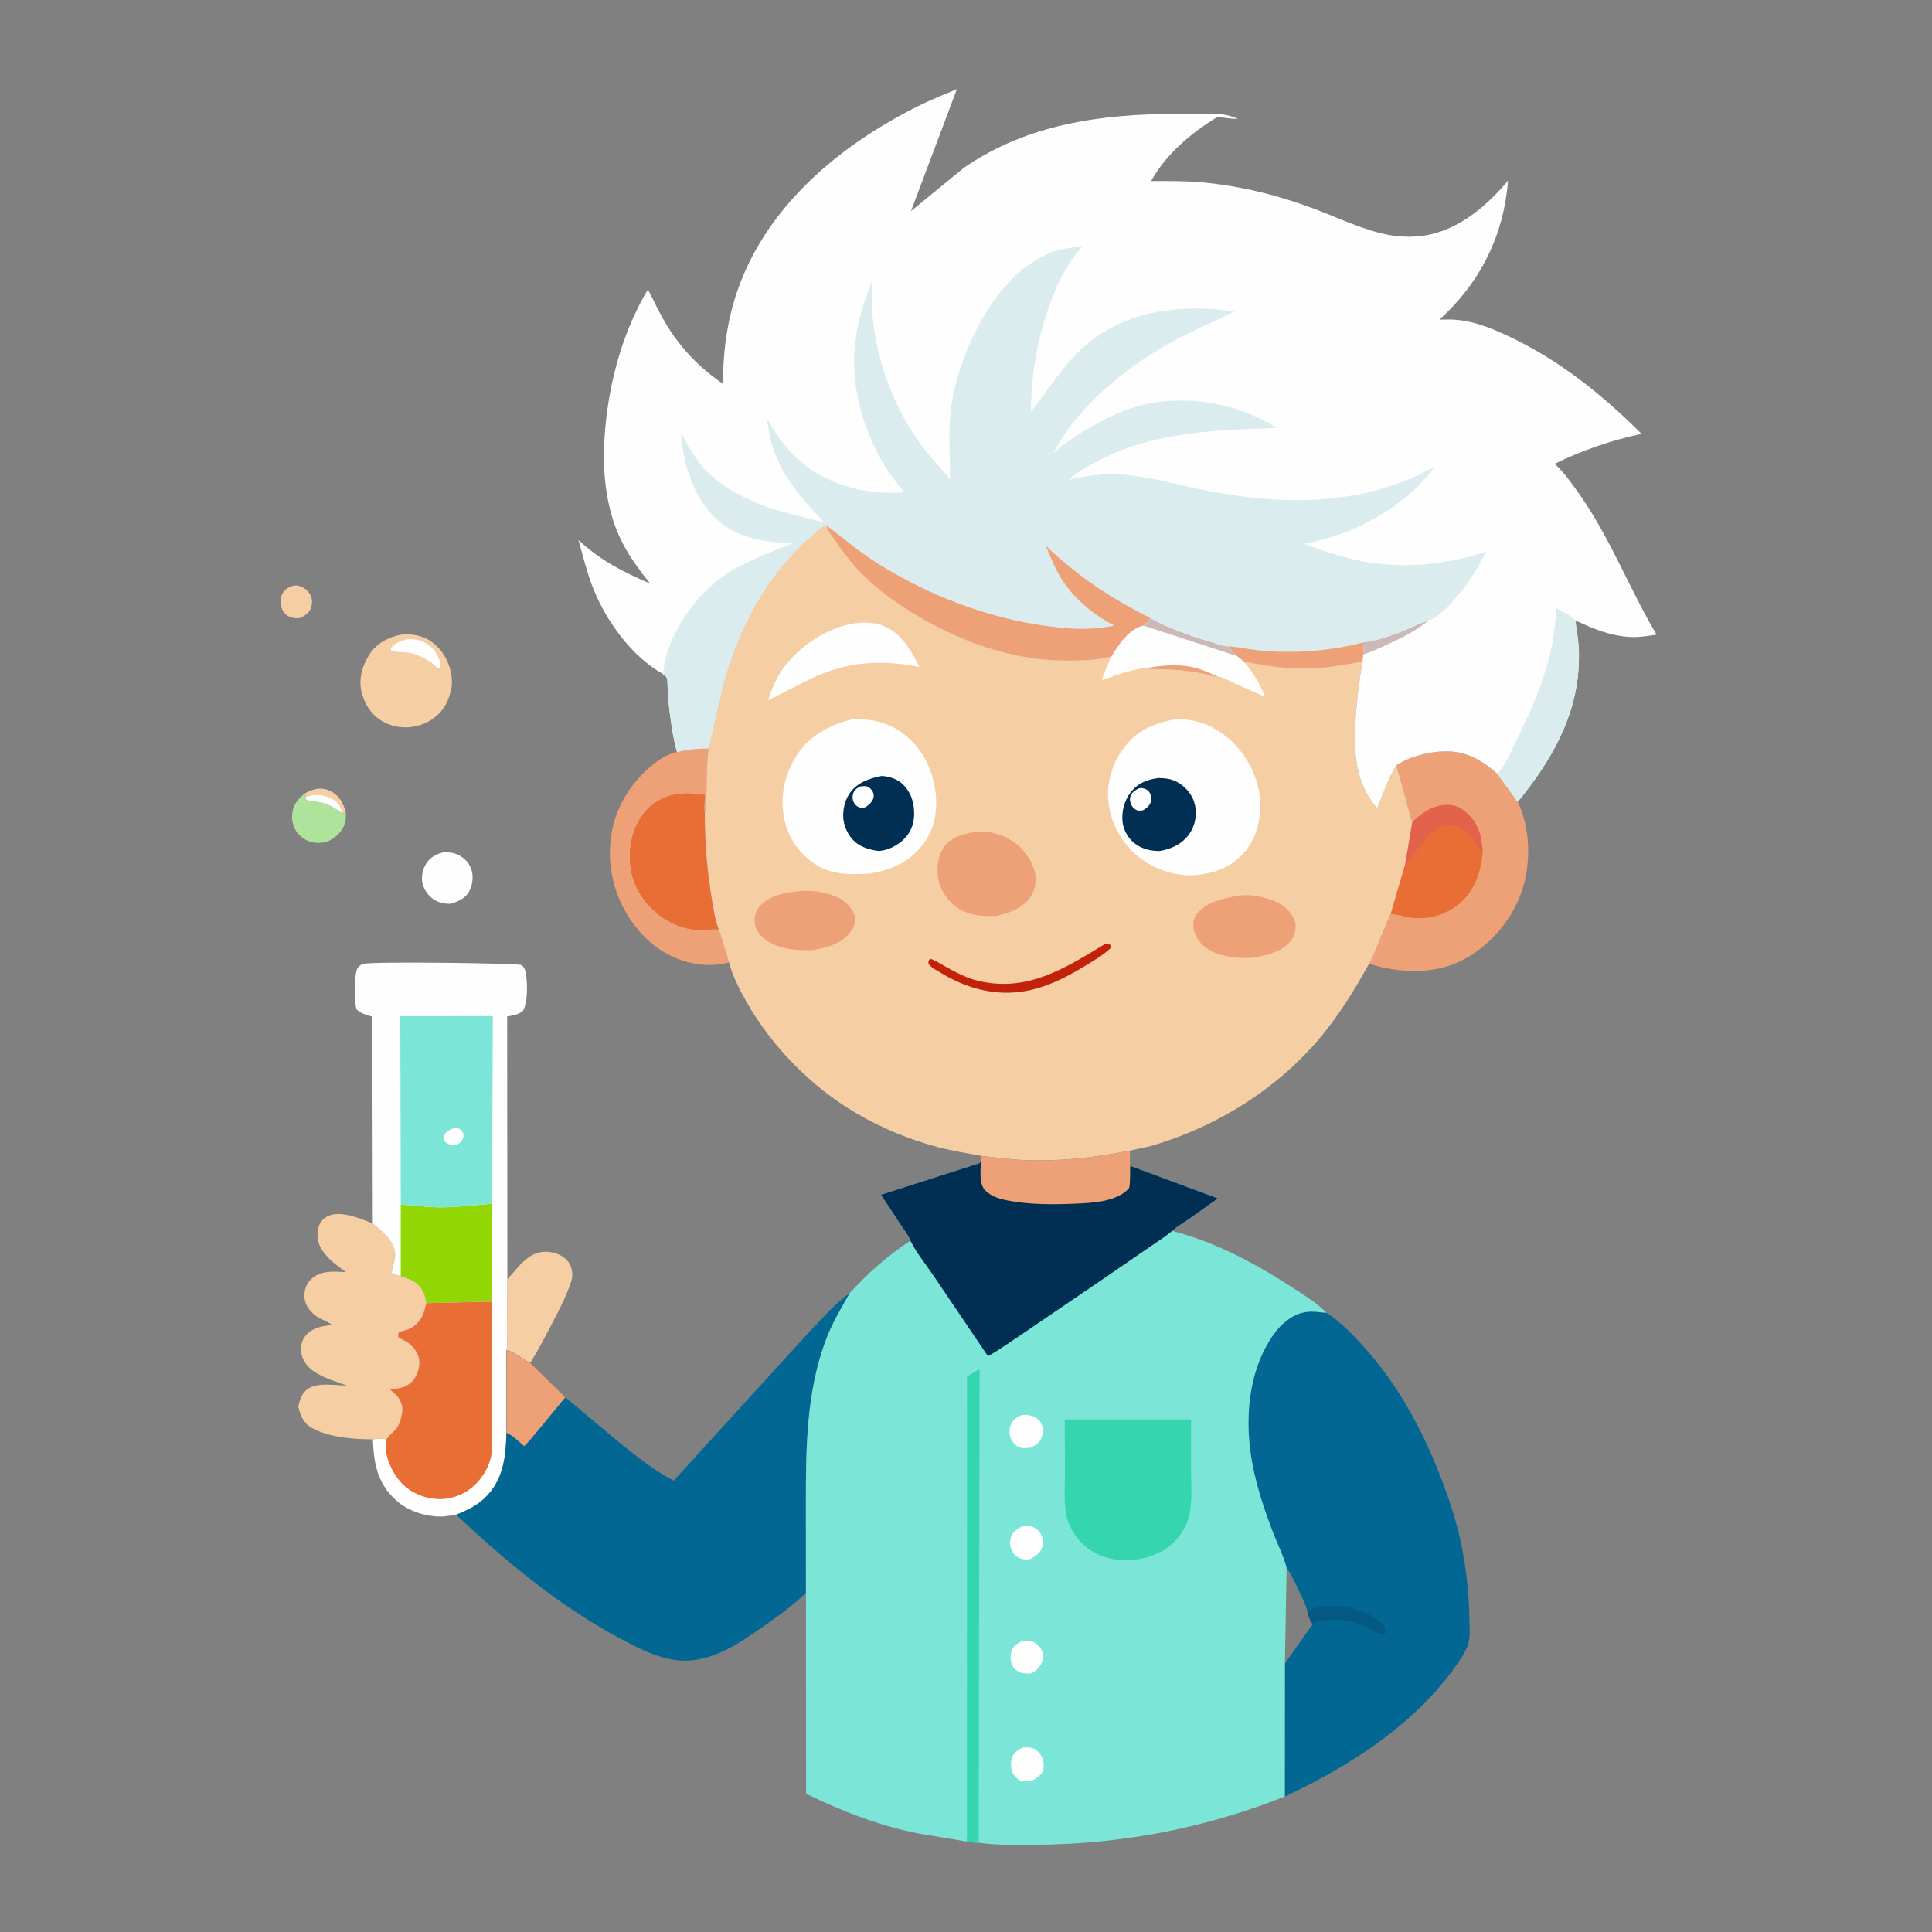 <?xml version="1.0" encoding="utf-8" ?>
<svg xmlns="http://www.w3.org/2000/svg" xmlns:xlink="http://www.w3.org/1999/xlink" width="371" height="371">
	<rect width="100%" height="100%" fill="#808080" stroke="none"/>
	<path fill="#F5CEA3" transform="scale(0.362 0.362)" d="M161.308 421.204C164.772 418.975 168.663 417.683 172.812 418.691C176.31 419.54 179.528 422.187 181.25 425.306C182.163 426.96 182.847 428.781 183.394 430.586L182.5 431.852C182.047 431.558 181.71 431.37 181.374 430.939C180.552 430.811 180.883 430.95 180.14 430.443C176.515 427.967 172.894 426.064 168.5 425.386C166.39 425.06 164.228 425.02 162.25 424.165L162.238 422.784L161.308 421.204Z"/>
	<path fill="#FEFEFE" transform="scale(0.362 0.362)" d="M162.238 422.784C167.218 421.133 171.588 421.363 176.337 423.897C178.913 425.271 180.373 427.191 181.125 429.969L181.374 430.939C180.552 430.811 180.883 430.95 180.14 430.443C176.515 427.967 172.894 426.064 168.5 425.386C166.39 425.06 164.228 425.02 162.25 424.165L162.238 422.784Z"/>
	<path fill="#F5CEA3" transform="scale(0.362 0.362)" d="M155.404 310.75C156.392 310.59 157.182 310.463 158.169 310.713C161.212 311.486 163.38 313.105 164.771 315.915C165.904 318.205 165.657 320.532 164.793 322.853C163.931 325.165 161.385 326.84 159.25 327.797C157.116 328.157 155.225 327.899 153.25 326.981C151.364 326.105 150.076 324.383 149.39 322.46C148.555 320.122 148.633 317.166 149.814 314.955C151.074 312.597 152.955 311.573 155.404 310.75Z"/>
	<path fill="#AEE39C" transform="scale(0.362 0.362)" d="M183.394 430.586L183.444 431.245C183.734 435.474 182.765 438.883 179.843 442.056C176.997 445.147 173.584 447.051 169.328 447.123C165.348 447.19 161.451 445.77 158.678 442.84C155.871 439.873 154.658 436.038 154.975 432C155.351 427.211 157.759 424.188 161.308 421.204L162.238 422.784L162.25 424.165C164.228 425.02 166.39 425.06 168.5 425.386C172.894 426.064 176.515 427.967 180.14 430.443C180.883 430.95 180.552 430.811 181.374 430.939C181.71 431.37 182.047 431.558 182.5 431.852L183.394 430.586Z"/>
	<path fill="#FEFEFE" transform="scale(0.362 0.362)" d="M235.551 452.045C237.846 452.056 240.507 452.314 242.613 453.285C246.087 454.886 248.657 457.385 249.96 461.021C251.231 464.566 250.807 468.852 249.219 472.207C247.208 476.459 243.546 477.975 239.356 479.377C236.307 479.579 233.54 479.095 230.843 477.581C227.549 475.733 224.954 472.199 224.123 468.53C223.333 465.041 224.23 460.908 226.196 457.945C228.477 454.508 231.651 452.963 235.551 452.045Z"/>
	<path fill="#F5CEA3" transform="scale(0.362 0.362)" d="M269.141 678.574L269.428 678.272C274.979 672.359 279.941 664.192 289.109 664.012C293.092 663.935 297.859 665.402 300.625 668.36C302.911 670.805 303.802 674.015 303.538 677.308C303.381 679.278 302.527 681.196 301.843 683.037C299.245 690.02 295.655 696.739 292.198 703.326C288.758 709.882 285.266 716.687 281.299 722.94C277.111 721.475 273.08 716.883 268.69 716.387C269.294 712.391 268.913 707.769 268.93 703.719L269.141 678.574Z"/>
	<path fill="#F5CEA3" transform="scale(0.362 0.362)" d="M213.188 336.565C216.099 336.419 219.094 336.456 221.917 337.224L222.75 337.465C228.372 339.063 232.829 343.021 235.815 347.98C238.966 353.214 240.694 360.352 239.19 366.368L239.018 367C238.181 370.224 236.909 373.595 234.85 376.263C230.643 381.714 225.069 384.631 218.339 385.635C212.855 386.44 206.656 385.12 202 382.125C196.699 378.715 193.153 372.996 191.75 366.925C190.143 359.97 192.192 352.866 196.081 347C200.137 340.883 206.189 337.98 213.188 336.565Z"/>
	<path fill="#FEFEFE" transform="scale(0.362 0.362)" d="M215.838 339.044C218.619 338.91 221.205 339.131 223.822 340.156C227.826 341.724 230.907 345.015 232.604 348.933C233.32 350.589 234.162 352.549 233.457 354.25L232.25 354.438L228.559 351.207C224.803 349.041 221.192 346.977 216.849 346.218C214.538 345.815 208.815 346.193 207.25 344.848L207.507 344C208.747 341.195 213.15 339.915 215.838 339.044Z"/>
	<path fill="#EEA177" transform="scale(0.362 0.362)" d="M359.13 398.874C365.051 397.554 369.886 396.913 375.959 397.016C374.06 408.237 375.495 420.316 373.87 431.652L373.68 430.66C373.212 427.926 373.702 424.56 373.981 421.792C364.184 420.217 355.451 420.318 347.001 426.231C339.889 431.209 335.801 439.818 334.589 448.25C333.067 458.835 335.329 469.08 341.874 477.591C348.463 486.161 357.943 491.998 368.77 493.191C372.924 493.648 377.226 492.566 381.279 492.985L386.731 510.504L385.166 510.887C373.497 513.578 360.964 510.646 351.001 504.324C337.823 495.964 328.133 480.791 324.932 465.621C321.655 450.094 324.093 433.984 332.774 420.624C338.323 412.084 348.883 401.09 359.13 398.874Z"/>
	<path fill="#E96E35" transform="scale(0.362 0.362)" d="M381.279 492.985C377.226 492.566 372.924 493.648 368.77 493.191C357.943 491.998 348.463 486.161 341.874 477.591C335.329 469.08 333.067 458.835 334.589 448.25C335.801 439.818 339.889 431.209 347.001 426.231C355.451 420.318 364.184 420.217 373.981 421.792C373.702 424.56 373.212 427.926 373.68 430.66L373.87 431.652C373.887 446.963 375.12 462.226 377.668 477.328C378.53 482.432 379.327 488.167 381.279 492.985Z"/>
	<path fill="#F5CEA3" transform="scale(0.362 0.362)" d="M197.801 763.503C187.844 763.615 173.497 762.371 164.85 757.114C160.722 754.604 159.386 750.594 158.231 746.202C158.899 743.017 159.85 739.814 162.318 737.516C167.254 732.92 177.807 734.897 184.156 735.086C178.49 733.02 172.488 731.268 167.339 728.049C163.404 725.588 160.818 722.455 159.838 717.822C159.235 714.971 159.949 711.458 161.671 709.094C164.153 705.686 167.975 704.123 172.011 703.444L176.097 702.768C172.858 700.437 169.167 699.712 166.068 696.833C163.335 694.294 161.447 691.05 161.476 687.251C161.502 683.788 162.733 680.637 165.333 678.295C170.391 673.741 177.241 674.51 183.531 674.818C178.609 671.297 172.851 667.12 169.996 661.627C168.235 658.236 167.883 653.972 169.187 650.346C170.092 647.828 171.811 646.06 174.25 644.969C180.828 642.026 191.627 646.477 197.751 649.09C202.309 652.822 208.819 658.001 209.537 664.294C210.019 668.528 207.861 671.407 207.808 675.25C209.16 676.285 210.965 676.536 212.593 676.927L215.989 678.137C219.749 679.391 222.88 681.863 224.615 685.489C225.272 686.863 225.52 688.404 225.838 689.882L226.034 690.754L226.144 691.28C224.995 696.537 223.602 700.778 218.875 703.977C216.808 705.375 214.138 705.901 211.75 706.526C211.146 707.721 211.145 707.909 211.259 709.25C212.851 710.462 214.684 711.088 216.315 712.189C219.59 714.4 221.969 717.92 222.436 721.882C222.802 724.988 221.282 729.693 219.293 732.049C215.864 736.11 211.826 736.614 206.856 737.069C210.288 739.89 213.005 742.349 213.443 747.082C213.547 748.194 213.346 749.167 213.141 750.25L212.995 751.067C212.505 753.661 211.611 756.224 209.89 758.273C208.075 760.434 205.126 762.029 204.66 764.833L204.25 763.292C202.133 763.084 199.925 763.372 197.801 763.503Z"/>
	<path fill="#EEA177" transform="scale(0.362 0.362)" d="M740.788 405.992C748.809 400.386 763.288 397.385 772.917 399.009C781.438 400.446 787.985 404.928 794.322 410.53L805.091 425.347C811.934 439.284 812.228 458.335 807.228 472.808C801.724 488.737 789.66 502.584 774.5 509.937C759.767 517.083 741.564 516.087 726.249 511.219C728.064 508.329 729.264 504.943 730.58 501.803L737.658 484.824L745.32 458.575L749.111 436.206L740.788 405.992Z"/>
	<path fill="#E96E35" transform="scale(0.362 0.362)" d="M749.111 436.206C753.993 431.339 760.143 427.129 767.271 427.002C772.093 426.916 775.42 428.607 778.762 431.939C780.516 433.687 781.879 435.287 783.032 437.5L783.413 438.213C785.627 442.462 786.011 446.967 786.513 451.636C785.824 461.95 782.525 472.193 774.44 479.131C767.65 484.958 758.91 487.711 750.025 487.011C745.818 486.68 741.808 485.051 737.658 484.824L745.32 458.575L749.111 436.206Z"/>
	<path fill="#E2624C" transform="scale(0.362 0.362)" d="M749.111 436.206C753.993 431.339 760.143 427.129 767.271 427.002C772.093 426.916 775.42 428.607 778.762 431.939C780.516 433.687 781.879 435.287 783.032 437.5L783.413 438.213C785.627 442.462 786.011 446.967 786.513 451.636L785.616 451.156C784.075 450.244 783.249 448.37 782.369 446.878C778.724 440.693 774.303 436.986 766.75 438.036C759.853 438.994 753.508 448.216 749.923 453.5C748.523 455.563 747.581 457.295 745.32 458.575L749.111 436.206Z"/>
	<path fill="#FEFEFE" transform="scale(0.362 0.362)" d="M197.751 649.09L197.514 539.265L196.857 539.106C193.867 538.364 191.683 537.514 189.25 535.614C187.679 531.969 187.886 517.588 189.458 514.034C189.97 512.878 191.291 511.742 192.489 511.336C196.681 509.915 274.899 510.955 276.427 511.896C277.841 512.767 278.465 513.957 278.797 515.533C279.877 520.651 280.134 531.925 277.326 536.328C274.776 538.301 272.123 538.671 269.03 539.171L269.141 678.574L268.93 703.719C268.913 707.769 269.294 712.391 268.69 716.387L268.655 760.144C268.259 773.323 267.04 785.303 256.893 794.886C252.426 799.106 247.546 801.212 241.958 803.55L235.109 804.444C226.312 804.805 216.411 801.676 209.893 795.681C200.16 786.728 198.257 776.263 197.801 763.503C199.925 763.372 202.133 763.084 204.25 763.292L204.66 764.833C205.126 762.029 208.075 760.434 209.89 758.273C211.611 756.224 212.505 753.661 212.995 751.067L213.141 750.25C213.346 749.167 213.547 748.194 213.443 747.082C213.005 742.349 210.288 739.89 206.856 737.069C211.826 736.614 215.864 736.11 219.293 732.049C221.282 729.693 222.802 724.988 222.436 721.882C221.969 717.92 219.59 714.4 216.315 712.189C214.684 711.088 212.851 710.462 211.259 709.25C211.145 707.909 211.146 707.721 211.75 706.526C214.138 705.901 216.808 705.375 218.875 703.977C223.602 700.778 224.995 696.537 226.144 691.28L226.034 690.754L225.838 689.882C225.52 688.404 225.272 686.863 224.615 685.489C222.88 681.863 219.749 679.391 215.989 678.137L212.593 676.927C210.965 676.536 209.16 676.285 207.808 675.25C207.861 671.407 210.019 668.528 209.537 664.294C208.819 658.001 202.309 652.822 197.751 649.09Z"/>
	<path fill="#92D703" transform="scale(0.362 0.362)" d="M212.597 638.999C218.899 639.347 225.178 640.249 231.5 640.399C241.282 640.632 251.244 639.32 260.983 638.514L260.901 690.433L226.144 691.28L226.034 690.754L225.838 689.882C225.52 688.404 225.272 686.863 224.615 685.489C222.88 681.863 219.749 679.391 215.989 678.137L212.593 676.927L212.597 638.999Z"/>
	<path fill="#E96E35" transform="scale(0.362 0.362)" d="M260.901 690.433L260.861 747.312L260.895 762.113C260.924 765.652 261.201 769.433 260.453 772.905C259.319 778.166 256.007 783.649 252.189 787.433C247.245 792.333 240.093 795.33 233.12 795.218C225.815 795.1 218.225 792.205 213.153 786.854C209.424 782.92 206.868 778.206 205.44 773L205.206 772.168C204.547 769.696 204.598 767.361 204.66 764.833C205.126 762.029 208.075 760.434 209.89 758.273C211.611 756.224 212.505 753.661 212.995 751.067L213.141 750.25C213.346 749.167 213.547 748.194 213.443 747.082C213.005 742.349 210.288 739.89 206.856 737.069C211.826 736.614 215.864 736.11 219.293 732.049C221.282 729.693 222.802 724.988 222.436 721.882C221.969 717.92 219.59 714.4 216.315 712.189C214.684 711.088 212.851 710.462 211.259 709.25C211.145 707.909 211.146 707.721 211.75 706.526C214.138 705.901 216.808 705.375 218.875 703.977C223.602 700.778 224.995 696.537 226.144 691.28L260.901 690.433Z"/>
	<path fill="#7BE6D7" transform="scale(0.362 0.362)" d="M212.597 638.999L212.348 539.021L261.435 539.001L260.983 638.514C251.244 639.32 241.282 640.632 231.5 640.399C225.178 640.249 218.899 639.347 212.597 638.999Z"/>
	<path fill="#FEFEFE" transform="scale(0.362 0.362)" d="M239.729 598.75C240.579 598.594 241.915 598.351 242.75 598.506C244.039 598.746 244.996 599.554 245.521 600.75C246.03 601.911 245.929 602.988 245.484 604.135C244.771 605.973 243.474 606.712 241.75 607.471C239.231 607.651 238.086 607.191 236.126 605.75C235.286 604.039 235.1 603.957 235.513 602C236.78 600.341 237.874 599.676 239.729 598.75Z"/>
	<path fill="#026893" transform="scale(0.362 0.362)" d="M299.888 741.23L329.357 765.872C338.303 772.976 347.19 780.125 357.358 785.44L429.82 705.958C436.209 699.453 442.818 691.609 450.214 686.331L450.773 685.937C446.084 694.141 441.314 702.177 438.009 711.068C427.71 738.769 427.506 768.198 427.494 797.356L427.531 844.881C420.925 851.4 413.341 856.907 405.749 862.214C393.532 870.752 379.926 880.411 364.473 880.925C351.946 881.342 339.292 874.726 328.582 868.971C296.187 851.562 268.692 828.592 241.958 803.55C247.546 801.212 252.426 799.106 256.893 794.886C267.04 785.303 268.259 773.323 268.655 760.144L268.69 716.387C273.08 716.883 277.111 721.475 281.299 722.94L299.888 741.23Z"/>
	<path fill="#EEA177" transform="scale(0.362 0.362)" d="M268.69 716.387C273.08 716.883 277.111 721.475 281.299 722.94L299.888 741.23L286.159 757.878C283.529 760.961 280.997 764.316 278.095 767.141C275.676 765.19 271.541 760.902 268.655 760.144L268.69 716.387Z"/>
	<path fill="#026893" transform="scale(0.362 0.362)" d="M682.515 831.799C680.86 825.373 677.653 819.059 675.25 812.853C670.766 801.273 666.761 789.073 664.407 776.863C659.989 753.943 661.762 727.547 675.563 707.894C679.356 702.494 685.643 697.04 692.362 696.052L693.25 695.933C696.792 695.434 699.317 696.104 702.763 696.317L703.622 696.365C711.205 701.333 717.535 707.815 723.577 714.533C741.071 733.984 753.911 757.275 763.443 781.512C768.146 793.473 772.32 805.758 774.967 818.35C777.788 831.767 779.225 845.192 779.477 858.898C779.547 862.735 779.934 867.123 779.148 870.885C778.481 874.076 776.631 877.207 774.856 879.911C752.994 913.214 717.05 936.427 681.534 953.002L681.578 882.401L682.515 831.799ZM682.515 831.799L681.578 882.401L696.398 861.554C695.003 860.165 694.126 857.02 693.549 855.156C692.897 851.415 690.908 847.91 689.281 844.503C687.262 840.275 685.366 835.517 682.515 831.799Z"/>
	<path fill="#045983" transform="scale(0.362 0.362)" d="M693.549 855.156C695.364 852.967 700.375 852.293 703.122 852.062C707.34 851.708 711.449 851.94 715.579 852.803L716.448 852.973C722.864 854.268 730.081 857.894 734.489 862.75C735.066 864.32 735.004 865.063 734.731 866.714L733.75 867.501C730.305 866.6 727.1 864.311 723.891 862.75C717.75 859.763 708.833 858.584 702.096 859.588C700.227 859.867 698.546 860.73 696.696 861.047L696.398 861.554C695.003 860.165 694.126 857.02 693.549 855.156Z"/>
	<path fill="#7BE6D7" transform="scale(0.362 0.362)" d="M520.491 613.158C528.279 613.968 536.085 615.099 543.912 615.388C562.951 616.093 580.793 613.995 599.437 610.365L599.514 618.424L646.05 635.734L630.385 646.837C627.548 648.786 624.331 650.655 621.77 652.937C645.269 659.009 666.803 670.684 686.994 683.894C692.697 687.625 698.892 691.431 703.622 696.365L702.763 696.317C699.317 696.104 696.792 695.434 693.25 695.933L692.362 696.052C685.643 697.04 679.356 702.494 675.563 707.894C661.762 727.547 659.989 753.943 664.407 776.863C666.761 789.073 670.766 801.273 675.25 812.853C677.653 819.059 680.86 825.373 682.515 831.799L681.578 882.401L681.534 953.002C639.229 969.753 595.667 978.192 550.156 978.555C539.942 978.636 529.287 978.935 519.15 977.487C516.98 977.572 514.721 977.114 512.57 976.829L486.75 972.521C465.832 968.242 446.724 960.86 427.608 951.491L427.531 844.881L427.494 797.356C427.506 768.198 427.71 738.769 438.009 711.068C441.314 702.177 446.084 694.141 450.773 685.937C460.509 675.154 470.874 666.224 482.954 658.116C481.888 655.199 479.468 652.194 477.732 649.584L467.324 633.776L519.75 616.991L520.401 615.144L520.491 613.158Z"/>
	<path fill="#FEFEFE" transform="scale(0.362 0.362)" d="M541.691 870.75C543.111 870.38 545.274 870.346 546.75 870.558C548.898 870.868 550.715 872.535 551.937 874.249C553.155 875.956 553.489 878.272 553.12 880.306C552.505 883.696 550.261 885.66 547.575 887.515C545.837 887.867 543.991 887.809 542.25 887.475C540.179 887.078 538.257 885.638 537.187 883.825C535.84 881.543 535.95 878.437 536.579 875.958C537.267 873.248 539.408 872.006 541.691 870.75Z"/>
	<path fill="#FEFEFE" transform="scale(0.362 0.362)" d="M542.088 809.75C543.356 809.474 545.298 809.294 546.566 809.602C548.755 810.134 550.736 811.521 551.953 813.437C553.23 815.45 553.585 817.959 553.012 820.25C552.137 823.75 549.619 825.137 546.797 826.952C545.259 827.42 543.556 827.313 542 826.937C539.78 826.401 537.845 824.699 536.793 822.7C535.634 820.496 535.503 817.392 536.356 815.07C537.294 812.519 539.755 810.876 542.088 809.75Z"/>
	<path fill="#FEFEFE" transform="scale(0.362 0.362)" d="M542.449 927.031C543.896 926.972 545.552 926.83 546.977 927.122C549.122 927.562 550.823 929.119 551.997 930.899C553.498 933.176 554.089 936.243 553.36 938.919C552.609 941.679 549.521 943.546 547.178 944.76C545.739 944.936 544.196 945.096 542.75 944.954C540.705 944.753 539.041 943.156 537.878 941.578C536.169 939.26 536.073 935.716 536.641 933C537.265 930.018 540.015 928.392 542.449 927.031Z"/>
	<path fill="#FEFEFE" transform="scale(0.362 0.362)" d="M541.63 750.75C543.575 750.381 545.335 750.533 547.25 751.068C549.331 751.65 551.558 753.245 552.493 755.232C553.452 757.267 553.262 760.661 552.488 762.75C551.51 765.39 549.184 766.688 546.796 767.873C544.923 768.177 542.925 768.482 541.078 767.884C538.975 767.204 537.253 765.297 536.355 763.321C535.319 761.042 535.246 758.344 536.085 756C537.084 753.208 539.081 752.013 541.63 750.75Z"/>
	<path fill="#35D6AF" transform="scale(0.362 0.362)" d="M512.57 976.829L512.721 976.24C513.135 974.082 512.9 971.531 512.906 969.325L512.922 956.636L512.945 909.001L512.966 730.273C515.152 728.891 517.295 727.471 519.642 726.374L519.15 977.487C516.98 977.572 514.721 977.114 512.57 976.829Z"/>
	<path fill="#35D6AF" transform="scale(0.362 0.362)" d="M564.803 752.982L631.834 752.978L631.808 780.669C631.861 788.578 632.655 797.608 630.452 805.25C629.055 810.097 626.389 814.093 623.069 817.813C616.27 824.465 606.845 827.476 597.5 827.673C589.135 827.849 579.975 824.673 573.986 818.749C570.319 815.122 567.255 810.016 565.963 805.007C564.101 797.79 564.915 789.887 564.919 782.5L564.803 752.982Z"/>
	<path fill="#002F53" transform="scale(0.362 0.362)" d="M520.491 613.158C528.279 613.968 536.085 615.099 543.912 615.388C562.951 616.093 580.793 613.995 599.437 610.365L599.514 618.424L646.05 635.734L630.385 646.837C627.548 648.786 624.331 650.655 621.77 652.937C618.435 655.928 614.332 658.367 610.656 660.944L585.795 678.02L541.48 708.172C535.724 711.944 530.097 716.107 524.058 719.403L495.495 677.129C491.447 671.116 486.106 664.621 482.954 658.116C481.888 655.199 479.468 652.194 477.732 649.584L467.324 633.776L519.75 616.991L520.401 615.144L520.491 613.158Z"/>
	<path fill="#EEA177" transform="scale(0.362 0.362)" d="M520.491 613.158C528.279 613.968 536.085 615.099 543.912 615.388C562.951 616.093 580.793 613.995 599.437 610.365L599.514 618.424C599.437 620.438 599.719 629.457 598.734 630.523C592.157 637.634 579.24 638.135 570.167 638.508C558.826 638.975 546.687 639.077 535.5 637.007C530.866 636.149 526.072 634.918 522.606 631.474C519.05 627.942 520.314 619.78 520.401 615.144L520.491 613.158Z"/>
	<path fill="#F5CEA3" transform="scale(0.362 0.362)" d="M375.959 397.016L383.52 363.75C391.931 333.271 406.198 305.593 430.278 284.574C432.178 282.916 436.046 278.667 438.541 278.838C438.515 281.016 440.877 283.67 442.116 285.492C446.622 292.121 451.05 298.08 456.644 303.856C465.736 313.246 477.414 321.388 488.706 327.873C512.459 341.514 538.037 350.383 565.734 350.452C573.14 350.47 582.342 350.253 589.517 348.27C593.636 341.614 598.568 333.907 606.471 331.819C608.028 330.691 609.134 329.343 610.361 327.872C620.275 333.394 631.392 337.232 642.243 340.45C645.04 341.28 648.534 342.606 651.406 342.835L656.024 347.847L659.67 350.741C672.352 353.859 687.046 355.344 700.127 354.342C707.646 353.766 715.286 352.219 722.732 351.024C721.038 360.957 719.758 370.819 719.1 380.875C718.105 396.082 718.374 412.088 727.572 424.981L730.48 428.92C733.638 421.661 736.417 412.538 740.788 405.992L749.111 436.206L745.32 458.575L737.658 484.824L730.58 501.803C729.264 504.943 728.064 508.329 726.249 511.219C718.824 524.57 711.021 537.399 701.304 549.239C678.11 577.498 644.998 598.064 610 608.051L599.437 610.365C580.793 613.995 562.951 616.093 543.912 615.388C536.085 615.099 528.279 613.968 520.491 613.158C512.796 611.723 505.078 610.511 497.5 608.509C482.448 604.533 467.413 598.284 454 590.392C430.36 576.481 409.364 555.116 395.871 531.254C392.242 524.837 388.599 517.672 386.731 510.504L381.279 492.985C379.327 488.167 378.53 482.432 377.668 477.328C375.12 462.226 373.887 446.963 373.87 431.652C375.495 420.316 374.06 408.237 375.959 397.016Z"/>
	<path fill="#C2220A" transform="scale(0.362 0.362)" d="M586.209 500.75C587.962 500.544 587.869 500.438 589.25 501.513L589.321 502.75C585.633 506.309 580.946 509.145 576.577 511.804C567.792 517.149 558.666 522.083 548.65 524.697C534.191 528.472 520.207 526.443 506.771 520.235C502.731 518.368 498.867 515.88 495.015 513.643C494.041 512.954 493.29 512.12 492.484 511.25C492.556 509.699 492.412 509.651 493.5 508.578C496.206 509.427 498.685 511.167 501.161 512.532C506.737 515.607 512.305 518.678 518.535 520.207C544.771 526.647 564.793 513.705 586.209 500.75Z"/>
	<path fill="#EEA177" transform="scale(0.362 0.362)" d="M424.297 472.696C427.079 472.551 429.744 472.47 432.513 472.832L433.5 472.964C437.488 473.474 441.632 474.738 445.25 476.526C448.541 478.153 452.446 482.158 453.381 485.75C454.064 488.374 453.126 491.443 451.69 493.67C447.264 500.533 438.781 502.597 431.289 503.982C423.114 504.069 414.669 503.963 407.474 499.403C404.412 497.462 401.282 494.471 400.595 490.75C399.993 487.49 400.447 483.854 402.57 481.247C407.793 474.836 416.597 473.557 424.297 472.696Z"/>
	<path fill="#FEFEFE" transform="scale(0.362 0.362)" d="M456.83 330.221C460.271 330.327 463.713 330.327 467.016 331.426C477.735 334.993 482.887 344.375 487.698 353.767C467.014 349.714 448.733 350.94 429.658 360.283L407.346 371.58C409.777 364.688 412.571 357.67 417.338 352.018C427.072 340.479 441.573 331.401 456.83 330.221Z"/>
	<path fill="#EEA177" transform="scale(0.362 0.362)" d="M657.037 475.173C663.618 473.909 673.751 476.338 679.367 479.673C682.901 481.772 686.063 485.49 687.066 489.494C687.709 492.06 686.837 495.872 685.414 498.082C681.08 504.814 672.417 506.595 665.126 507.982C656.786 508.638 647.364 507.804 640.188 503.059C636.592 500.681 634.085 497.168 633.25 492.924C632.771 490.49 633.002 487.287 634.572 485.25C639.972 478.245 648.843 476.541 657.037 475.173Z"/>
	<path fill="#FEFEFE" transform="scale(0.362 0.362)" d="M610.361 327.872C620.275 333.394 631.392 337.232 642.243 340.45C645.04 341.28 648.534 342.606 651.406 342.835L656.024 347.847L659.67 350.741C664.818 356.815 668.136 362.247 671.086 369.648L655.133 362.608C652.552 361.412 648.755 359.195 646.011 358.81C643.747 359.144 641.17 358.063 638.957 357.561C635.747 356.832 632.472 356.333 629.208 355.903C621.751 354.921 614.563 355.252 607.126 354.702L606.437 354.647C605.19 354.492 603.216 355.097 601.955 355.364C596.036 356.618 590.28 358.734 584.623 360.841C584.583 359.78 585.301 358.488 585.68 357.496C586.876 354.366 588.057 351.291 589.517 348.27C593.636 341.614 598.568 333.907 606.471 331.819C608.028 330.691 609.134 329.343 610.361 327.872Z"/>
	<path fill="#EEA177" transform="scale(0.362 0.362)" d="M606.437 354.647C615.523 353.094 624.4 351.91 633.5 354.137C637.762 355.18 641.959 357.132 646.011 358.81C643.747 359.144 641.17 358.063 638.957 357.561C635.747 356.832 632.472 356.333 629.208 355.903C621.751 354.921 614.563 355.252 607.126 354.702L606.437 354.647Z"/>
	<path fill="#CAB9B7" transform="scale(0.362 0.362)" d="M610.361 327.872C620.275 333.394 631.392 337.232 642.243 340.45C645.04 341.28 648.534 342.606 651.406 342.835L656.024 347.847L654.64 347.524L606.471 331.819C608.028 330.691 609.134 329.343 610.361 327.872Z"/>
	<path fill="#EEA177" transform="scale(0.362 0.362)" d="M518.698 441.196C524.544 440.646 531.236 442.633 536.234 445.661C542.308 449.339 547.25 455.845 548.935 462.75C549.975 467.011 549.122 471.874 546.75 475.581C542.771 481.799 535.372 484.274 528.571 485.853C520.885 486.267 513.491 485.576 507.051 480.949C502.039 477.349 498.546 471.645 497.61 465.533C496.78 460.11 497.564 453.347 501.052 448.925C505.213 443.65 512.361 441.936 518.698 441.196Z"/>
	<path fill="#FEFEFE" transform="scale(0.362 0.362)" d="M623.209 381.643C634.122 380.886 644.117 385.05 652.25 392.187C660.959 399.83 667.714 412.548 668.446 424.158C669.069 434.047 666.731 444.653 660 452.235C652.608 460.561 643.467 463.602 632.668 464.282C624.119 464.724 614.394 461.603 607.25 456.956C597.459 450.587 590.596 440.103 588.45 428.642C586.407 417.721 589.098 406.586 595.518 397.519C602.468 387.703 611.694 383.711 623.209 381.643Z"/>
	<path fill="#002F53" transform="scale(0.362 0.362)" d="M614.644 412.71C618.551 412.811 621.712 413.175 625.167 415.256C629.467 417.846 632.875 422.181 633.921 427.125C635.009 432.271 634.03 437.901 630.981 442.25C627.09 447.802 621.556 450.299 615.119 451.452C610.43 451.363 606.425 450.588 602.494 447.83C598.931 445.331 596.227 441.005 595.577 436.688C594.746 431.161 596.264 424.848 599.696 420.407C603.591 415.366 608.517 413.471 614.644 412.71Z"/>
	<path fill="#FEFEFE" transform="scale(0.362 0.362)" d="M604.037 418.25C604.873 418.009 605.339 417.99 606.223 418.131C607.673 418.363 608.997 419.111 609.8 420.354C610.65 421.67 610.887 424.088 610.384 425.581C609.643 427.785 608.112 428.702 606.25 429.883L604.25 430.03C602.627 429.863 601.488 429.055 600.596 427.74C599.562 426.214 599.063 424.133 599.687 422.336C600.419 420.229 602.152 419.177 604.037 418.25Z"/>
	<path fill="#FEFEFE" transform="scale(0.362 0.362)" d="M452.151 381.592C462.196 381.174 470.841 383.044 479.018 389.076C488.916 396.378 494.353 407.172 496.124 419.186C497.558 428.919 496.14 439.127 490.162 447.171C482.769 457.119 473.141 461.611 461.12 463.422C452.061 463.941 442.398 464.217 434.252 459.549C425.625 454.606 419.163 446.37 416.594 436.751C413.363 424.655 415.448 412.606 421.826 401.923C428.59 390.594 439.599 384.656 452.151 381.592Z"/>
	<path fill="#002F53" transform="scale(0.362 0.362)" d="M467.573 411.636C471.188 411.707 475.531 413.065 478.277 415.46C482.649 419.273 484.644 424.575 484.906 430.295C485.163 435.884 483.728 440.851 479.757 444.9C476.349 448.374 470.849 451.357 465.886 451.401C462.556 450.969 459.208 450.105 456.25 448.474C451.781 446.011 449.018 441.586 447.785 436.75C446.523 431.805 447.68 425.377 450.524 421.11C454.426 415.258 460.98 412.903 467.573 411.636Z"/>
	<path fill="#FEFEFE" transform="scale(0.362 0.362)" d="M456.173 417.25L457.67 417.051C459.417 416.9 460.481 417.163 461.777 418.366C462.85 419.36 463.52 420.777 463.47 422.25C463.381 424.886 461.189 426.726 459.25 428.124C458.262 428.51 457.299 428.44 456.25 428.467C454.893 427.874 454.018 427.484 453.212 426.2C452.177 424.554 452.046 422.675 452.613 420.83C453.181 418.983 454.616 418.153 456.173 417.25Z"/>
	<path fill="#FEFEFE" transform="scale(0.362 0.362)" d="M351.44 357.374C335.062 348.214 321.634 329.444 314.75 312.344C311.389 303.996 309.311 295.104 306.857 286.462C318.026 296.991 330.851 303.67 344.883 309.53C334.783 297.127 327.622 286.158 323.667 270.463C319.65 254.525 319.707 237.789 321.642 221.562C324.467 197.87 331.424 174.08 343.707 153.532C347.059 160.009 350.066 166.606 353.892 172.832C361.451 185.136 371.626 195.589 383.591 203.646C383.431 184.808 386.252 166.221 393.247 148.652C410.122 106.27 447.413 76.052 487.234 56.175C493.875 52.859 500.788 50.201 507.601 47.275L483.241 112.012L511.287 89.028C545.091 65.712 584.272 60.472 624.4 60.373L640.779 60.42C643.68 60.446 646.781 60.248 649.627 60.821L650.25 60.958C652.491 61.434 654.531 62.166 656.669 62.973C653.236 63.184 649.319 62.409 645.889 61.971C632.085 70.39 618.516 81.695 610.64 96.043C619.565 96.037 629.017 95.928 637.886 96.759C658.613 98.7 678.232 103.645 697.688 110.965C710.781 115.892 723.137 122.105 736.991 124.674C741.868 125.578 746.951 125.8 751.906 125.402C771.75 123.809 787.707 110.306 799.976 95.828C797.607 125.087 785.248 149.818 763.6 169.566L768.25 169.483C779.805 169.458 790.088 173.589 800.415 178.448C827.216 191.057 849.944 209.346 870.767 230.135C854.844 233.535 839.304 238.879 824.703 246.038C828.798 249.701 832.16 254.368 835.412 258.768C853.17 282.8 863.592 311.065 878.755 336.653C874.581 337.307 870.233 338.013 866 337.925C855.301 337.702 845.606 333.838 836.089 329.25L835.945 329.722C835.669 331.186 836.303 333.007 836.516 334.5L837.404 342.727C837.66 345.931 837.59 349.265 837.462 352.479C836.346 380.45 822.407 404.334 805.091 425.347L794.322 410.53C787.985 404.928 781.438 400.446 772.917 399.009C763.288 397.385 748.809 400.386 740.788 405.992C736.417 412.538 733.638 421.661 730.48 428.92L727.572 424.981C718.374 412.088 718.105 396.082 719.1 380.875C719.758 370.819 721.038 360.957 722.732 351.024C715.286 352.219 707.646 353.766 700.127 354.342C687.046 355.344 672.352 353.859 659.67 350.741L656.024 347.847L651.406 342.835C648.534 342.606 645.04 341.28 642.243 340.45C631.392 337.232 620.275 333.394 610.361 327.872C609.134 329.343 608.028 330.691 606.471 331.819C598.568 333.907 593.636 341.614 589.517 348.27C582.342 350.253 573.14 350.47 565.734 350.452C538.037 350.383 512.459 341.514 488.706 327.873C477.414 321.388 465.736 313.246 456.644 303.856C451.05 298.08 446.622 292.121 442.116 285.492C440.877 283.67 438.515 281.016 438.541 278.838C436.046 278.667 432.178 282.916 430.278 284.574C406.198 305.593 391.931 333.271 383.52 363.75L375.959 397.016C369.886 396.913 365.051 397.554 359.13 398.874C356.911 391.042 355.683 381.896 354.803 373.814L354.123 363.734C354.074 362.663 354.19 360.305 353.641 359.417C353.235 358.762 352.039 357.93 351.44 357.374Z"/>
	<path fill="#CAB9B7" transform="scale(0.362 0.362)" d="M723.515 340.719C730.549 339.693 738.427 337.146 744.985 334.39C749.143 332.642 753.222 330.436 757.599 329.309C750.684 334.903 742.981 338.752 734.91 342.352C731.129 344.039 727.096 345.995 723.13 347.131L723.515 340.719Z"/>
	<path fill="#DBECEE" transform="scale(0.362 0.362)" d="M794.322 410.53C798.183 406.479 801.141 399.343 803.648 394.312C811.886 377.779 819.676 360.483 823.25 342.255C824.52 335.776 824.989 329.213 825.668 322.656C829.058 324.572 833.254 326.547 836.089 329.25L835.945 329.722C835.669 331.186 836.303 333.007 836.516 334.5L837.404 342.727C837.66 345.931 837.59 349.265 837.462 352.479C836.346 380.45 822.407 404.334 805.091 425.347L794.322 410.53Z"/>
	<path fill="#DBECEE" transform="scale(0.362 0.362)" d="M351.44 357.374C352.329 355.435 352.192 352.756 352.701 350.621C353.95 345.39 355.835 340.386 358.278 335.6C364.603 323.206 373.466 312.749 384.886 304.746C389.846 301.27 395.288 298.792 400.781 296.297C407.568 293.216 414.181 290.412 421.283 288.12C407.636 287.927 392.436 285.984 381.676 276.735C367.912 264.902 362.431 246.74 361.199 229.232C366.156 239.375 371.561 248.101 380.691 255.102C397.392 267.909 417.133 272.336 437.21 277.084C425.407 264.554 414.334 252.461 409.36 235.545C408.091 231.226 407.555 226.428 406.83 221.981C411.994 230.796 416.75 238.133 424.654 244.846C439.661 257.594 460.385 262.855 479.691 261.08L475.755 256.323C459.707 235.551 450.27 206.729 453.839 180.391C455.324 169.432 458.296 160.018 462.372 149.776C462.413 157.207 462.398 164.636 463.327 172.023C466.106 194.14 474.873 216.944 487.907 235.033C492.882 241.937 498.91 247.816 504.054 254.533C503.988 242.326 502.99 230.21 504.316 218C505.619 206.002 509.581 193.285 514.461 182.274C523.217 162.519 537.089 141.934 557.893 133.836C563.32 131.723 568.476 131.322 574.206 130.863C566.179 139.107 561.155 149.676 557.257 160.354C550.352 179.272 547.085 198.147 546.835 218.305C557.625 205.233 565.482 190.629 579.399 180.273C601.417 163.891 628.499 161.415 654.897 165.227L626.601 178.712C599.798 192.78 573.266 213.227 558.744 240.328C565.879 234.039 573.159 229.499 581.5 224.97C590.94 219.845 600.084 215.66 610.75 213.831C633.818 209.875 657.593 214.756 677.411 226.989L652.971 228.012C626.552 229.576 600.008 233.628 577 247.49C573.461 249.622 569.685 251.789 566.664 254.621C574.026 252.888 581.685 251.549 589.27 251.547C604.337 251.544 619.34 255.815 633.966 258.983C671.082 267.024 709.385 269.068 745.486 255.095C750.902 252.999 755.853 250.256 761.049 247.698C744.586 269.522 718.322 283.602 691.64 288.535C700.58 291.666 709.364 294.861 718.633 296.924C742.231 302.176 765.53 299.953 788.374 292.698C784.124 300.983 779.223 309.107 773.114 316.172C769.456 320.401 763.171 327.657 757.599 329.309C753.222 330.436 749.143 332.642 744.985 334.39C738.427 337.146 730.549 339.693 723.515 340.719L723.13 347.131L722.732 351.024C715.286 352.219 707.646 353.766 700.127 354.342C687.046 355.344 672.352 353.859 659.67 350.741L656.024 347.847L651.406 342.835C648.534 342.606 645.04 341.28 642.243 340.45C631.392 337.232 620.275 333.394 610.361 327.872C609.134 329.343 608.028 330.691 606.471 331.819C598.568 333.907 593.636 341.614 589.517 348.27C582.342 350.253 573.14 350.47 565.734 350.452C538.037 350.383 512.459 341.514 488.706 327.873C477.414 321.388 465.736 313.246 456.644 303.856C451.05 298.08 446.622 292.121 442.116 285.492C440.877 283.67 438.515 281.016 438.541 278.838C436.046 278.667 432.178 282.916 430.278 284.574C406.198 305.593 391.931 333.271 383.52 363.75L375.959 397.016C369.886 396.913 365.051 397.554 359.13 398.874C356.911 391.042 355.683 381.896 354.803 373.814L354.123 363.734C354.074 362.663 354.19 360.305 353.641 359.417C353.235 358.762 352.039 357.93 351.44 357.374Z"/>
	<path fill="#EEA177" transform="scale(0.362 0.362)" d="M651.406 342.835C657.53 343.291 663.633 344.673 669.777 345.2C687.876 346.752 705.942 345.243 723.515 340.719L723.13 347.131L722.732 351.024C715.286 352.219 707.646 353.766 700.127 354.342C687.046 355.344 672.352 353.859 659.67 350.741L656.024 347.847L651.406 342.835Z"/>
	<path fill="#EEA177" transform="scale(0.362 0.362)" d="M589.517 348.27C582.342 350.253 573.14 350.47 565.734 350.452C538.037 350.383 512.459 341.514 488.706 327.873C477.414 321.388 465.736 313.246 456.644 303.856C451.05 298.08 446.622 292.121 442.116 285.492C440.877 283.67 438.515 281.016 438.541 278.838C447.62 285.611 455.889 292.857 465.574 298.903C492.615 315.783 523.342 327.736 555 332.051C564.569 333.355 574.743 334.282 584.352 332.884C586.332 332.595 589.171 332.561 590.962 331.743L590.362 331.43C578.916 325.359 568.347 316.382 561.869 305.036C559.012 300.032 557.026 294.647 554.637 289.414C571.332 305.381 589.672 317.696 610.361 327.872C609.134 329.343 608.028 330.691 606.471 331.819C598.568 333.907 593.636 341.614 589.517 348.27Z"/>
</svg>
